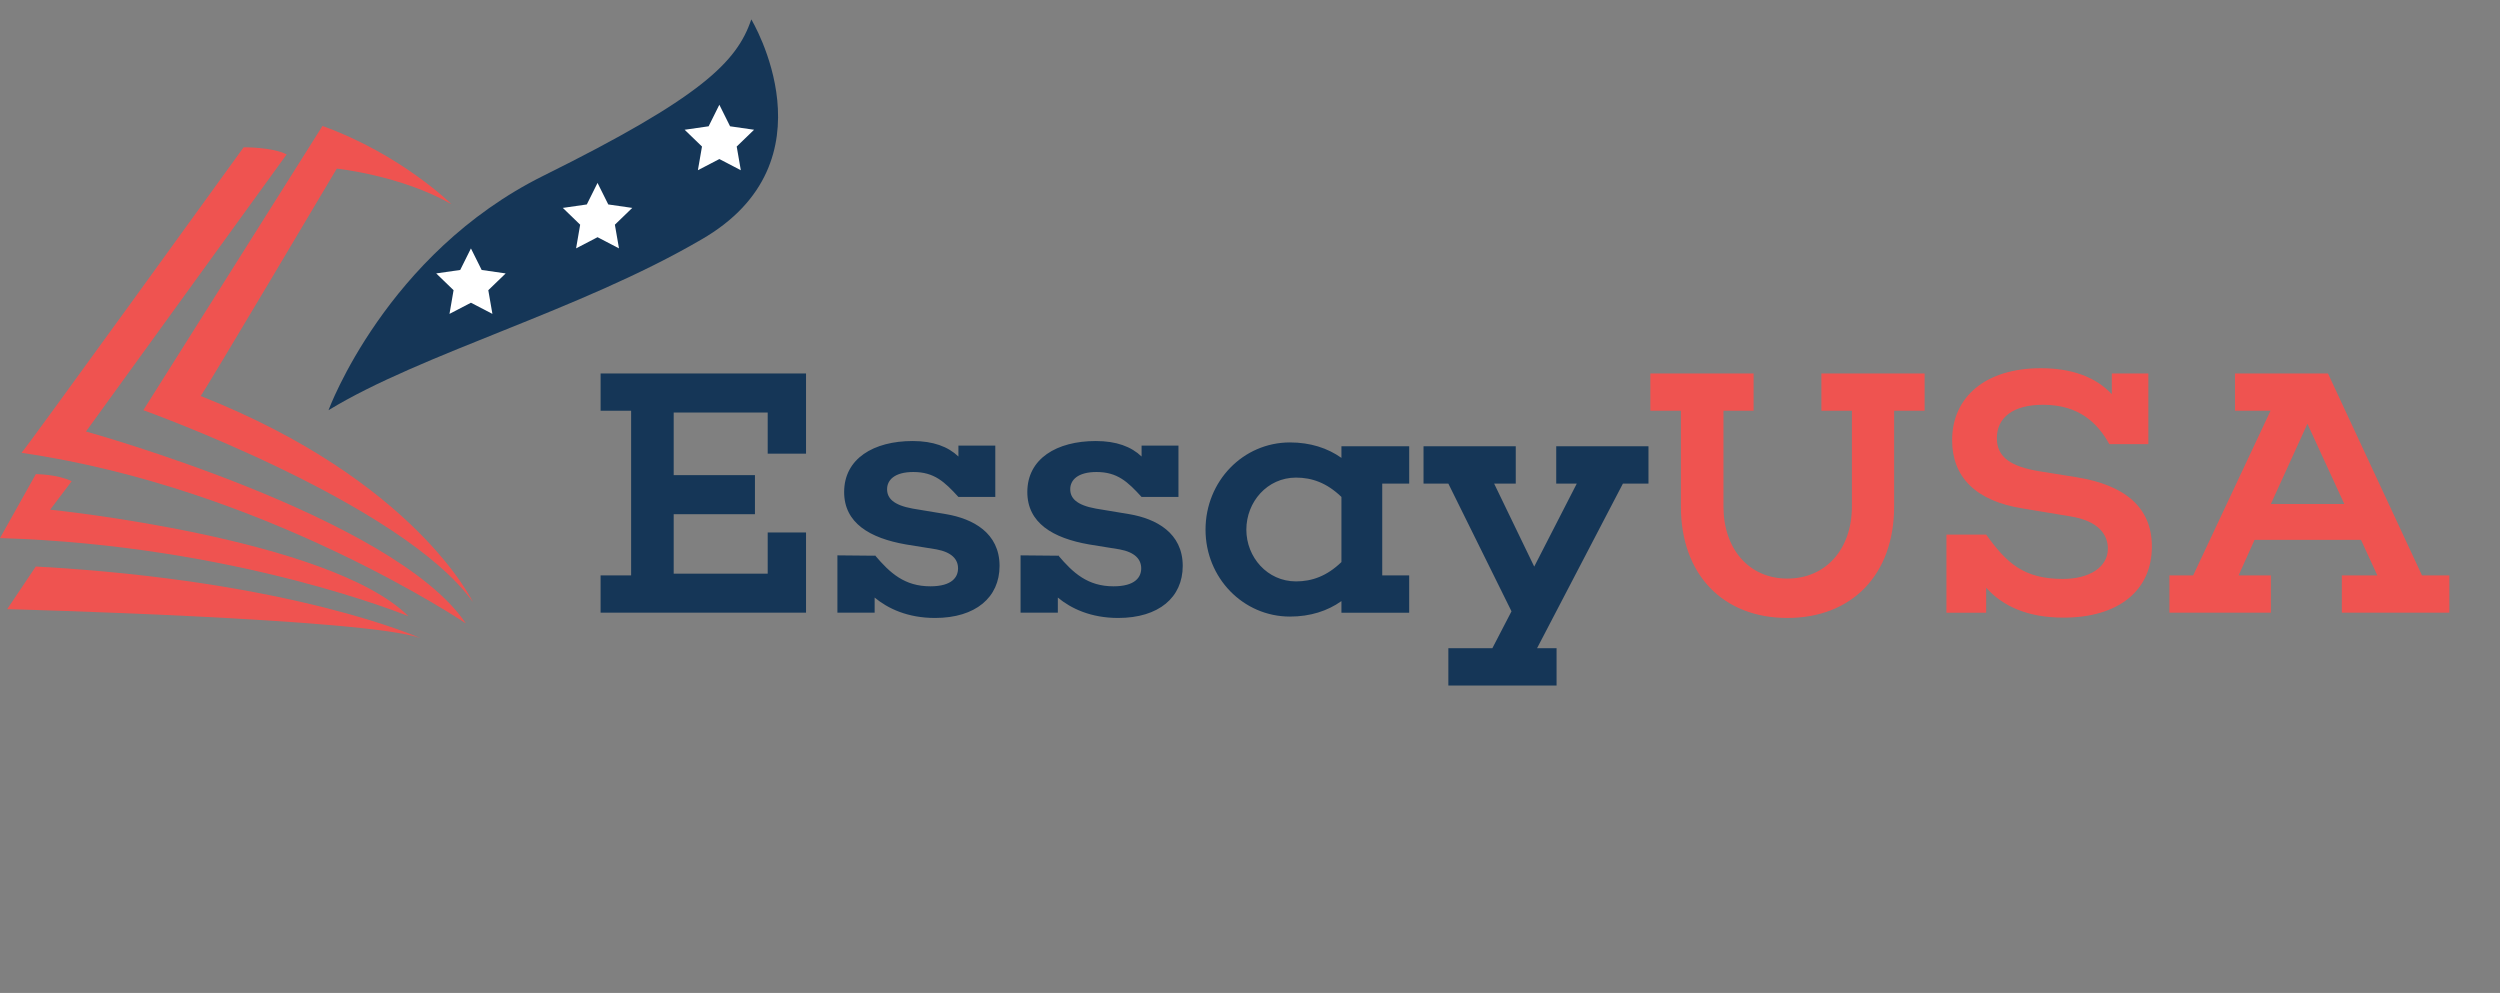 <svg width="141" height="56" viewBox="0 0 141 56" fill="none" xmlns="http://www.w3.org/2000/svg"><rect x="0" y="0" width="141" height="56" fill="#808080" stroke="none"/><path d="M25.461 11.514s-2.829-2.806-7.274-4.409L8.083 23.135s14.55 5.21 18.59 10.82c0 0-3.255-6.835-15.357-11.621.045.044 7.679-12.824 7.679-12.824s3.615.378 6.466 2.004Z" fill="#EF5350"/><path d="M16.166 8.709 4.85 24.337s17.378 4.81 21.42 10.82c0 0-11.339-7.636-25.058-9.617.045.044 12.529-17.232 12.529-17.232s1.594-.022 2.425.4Z" fill="#EF5350"/><path d="M4.041 27.142 2.83 28.745s15.762 1.603 20.207 6.01c0 0-9.7-4.006-23.036-4.407l2.02-3.607s1.213 0 2.021.4ZM2.02 31.95.405 34.356s20.343.534 23.306 1.636c0 0-7.14-3.239-21.69-4.04Z" fill="#EF5350"/><path d="M18.528 23.135s3.234-8.817 12.125-13.225c8.891-4.408 10.912-6.411 11.72-8.816 0 0 4.85 8.015-2.829 12.423-6.87 4.007-15.762 6.412-21.016 9.618Z" fill="#153657"/><path d="m40.571 5.907.605 1.216 1.354.195-.98.946.232 1.337-1.21-.631-1.211.63.231-1.336-.98-.946 1.354-.195.605-1.216ZM33.7 10.315l.606 1.216 1.353.195-.98.947.232 1.336-1.21-.631-1.21.63.23-1.335-.979-.947 1.354-.195.605-1.216ZM26.56 14.01l.606 1.216 1.354.195-.98.947.232 1.336-1.211-.63-1.21.63.23-1.336-.979-.947 1.354-.195.605-1.216Z" fill="#fff"/><path d="M45.46 25.587h-2.162v-2.322h-5.302v3.532h4.583v2.202h-4.583v3.354h5.302v-2.322h2.162v4.524H33.873v-2.103h1.722v-9.285h-1.721v-2.104H45.46v4.524h-.001ZM53.372 29c1.501.259 3.003 1.052 3.003 2.918 0 1.766-1.341 2.935-3.643 2.935-1.541 0-2.662-.535-3.402-1.15v.853H47.23v-3.234l2.101.02.02-.02c.841.992 1.661 1.746 3.122 1.746 1.22 0 1.561-.515 1.561-1.012 0-.517-.36-.912-1.22-1.072l-1.722-.278c-2.041-.357-3.482-1.21-3.482-2.955 0-1.885 1.662-2.877 3.863-2.877 1.16 0 2 .317 2.582.873v-.616h2.08v2.897h-2.08c-.781-.853-1.362-1.407-2.543-1.407-1.06 0-1.48.455-1.48.97 0 .496.34.894 1.44 1.093l1.901.316ZM63.704 29c1.5.259 3.002 1.052 3.002 2.918 0 1.766-1.34 2.935-3.643 2.935-1.54 0-2.661-.535-3.401-1.15v.853H57.56v-3.234l2.102.02.02-.02c.84.992 1.661 1.746 3.122 1.746 1.22 0 1.56-.515 1.56-1.012 0-.517-.36-.912-1.22-1.072l-1.722-.278c-2.04-.357-3.481-1.21-3.481-2.955 0-1.885 1.661-2.877 3.862-2.877 1.161 0 2.002.317 2.582.873v-.616h2.08v2.897h-2.08c-.78-.853-1.361-1.407-2.542-1.407-1.061 0-1.482.455-1.482.97 0 .496.34.894 1.442 1.093l1.9.316ZM77.958 32.453h1.52v2.104h-3.821v-.655c-.781.556-1.762.873-2.902.873-2.641 0-4.763-2.183-4.763-4.901 0-2.739 2.121-4.921 4.763-4.921 1.14 0 2.122.317 2.902.872v-.654h3.822v2.103h-1.521v5.179Zm-2.301-.753v-3.673c-.822-.793-1.662-1.09-2.562-1.09-1.62 0-2.801 1.368-2.801 2.937 0 1.548 1.18 2.917 2.801 2.917.901 0 1.74-.298 2.562-1.09ZM86.69 36.56h1.1v2.103h-6.103V36.56h2.482l1.08-2.082-3.562-7.203h-1.4V25.17h5.202v2.104h-1.22l2.261 4.682 2.401-4.682h-1.16V25.17h5.203v2.104h-1.441l-4.843 9.285Z" fill="#153657"/><path d="M106.829 23.167v5.396c0 3.87-2.402 6.29-6.024 6.29-3.602 0-6.003-2.42-6.003-6.29v-5.396H93.08v-2.104h5.823v2.104h-1.7v5.396c0 2.402 1.44 4.069 3.602 4.069 2.181 0 3.642-1.667 3.642-4.069v-5.396h-1.721v-2.104h5.822v2.104h-1.719ZM117.124 26.917c2.681.436 4.242 1.665 4.242 3.908 0 2.48-1.882 4.01-4.983 4.01-2.041 0-3.443-.656-4.363-1.688v1.41h-2.241v-4.405h2.241c1.141 1.587 2.102 2.5 4.323 2.5 1.521 0 2.541-.675 2.541-1.707 0-.774-.499-1.567-2.14-1.825l-2.621-.436c-2.722-.417-4.023-1.807-4.023-3.85 0-2.462 1.901-4.067 5.003-4.067 1.701 0 3.082.475 4.003 1.467v-1.17h2.061v3.987h-2.201c-.661-1.19-1.701-2.221-3.743-2.221-1.68 0-2.601.714-2.601 1.884 0 1.092.82 1.607 2.401 1.866l2.101.337ZM138.143 34.556h-6.064v-2.104h2.002l-.92-2.003h-6.004l-.9 2.003h1.821v2.104h-5.724v-2.104h1.341l4.362-9.285h-2.001v-2.104h5.242l5.303 11.39h1.542v2.103Zm-8.005-10.655-2.061 4.524h4.142l-2.081-4.524Z" fill="#EF5350"/></svg>